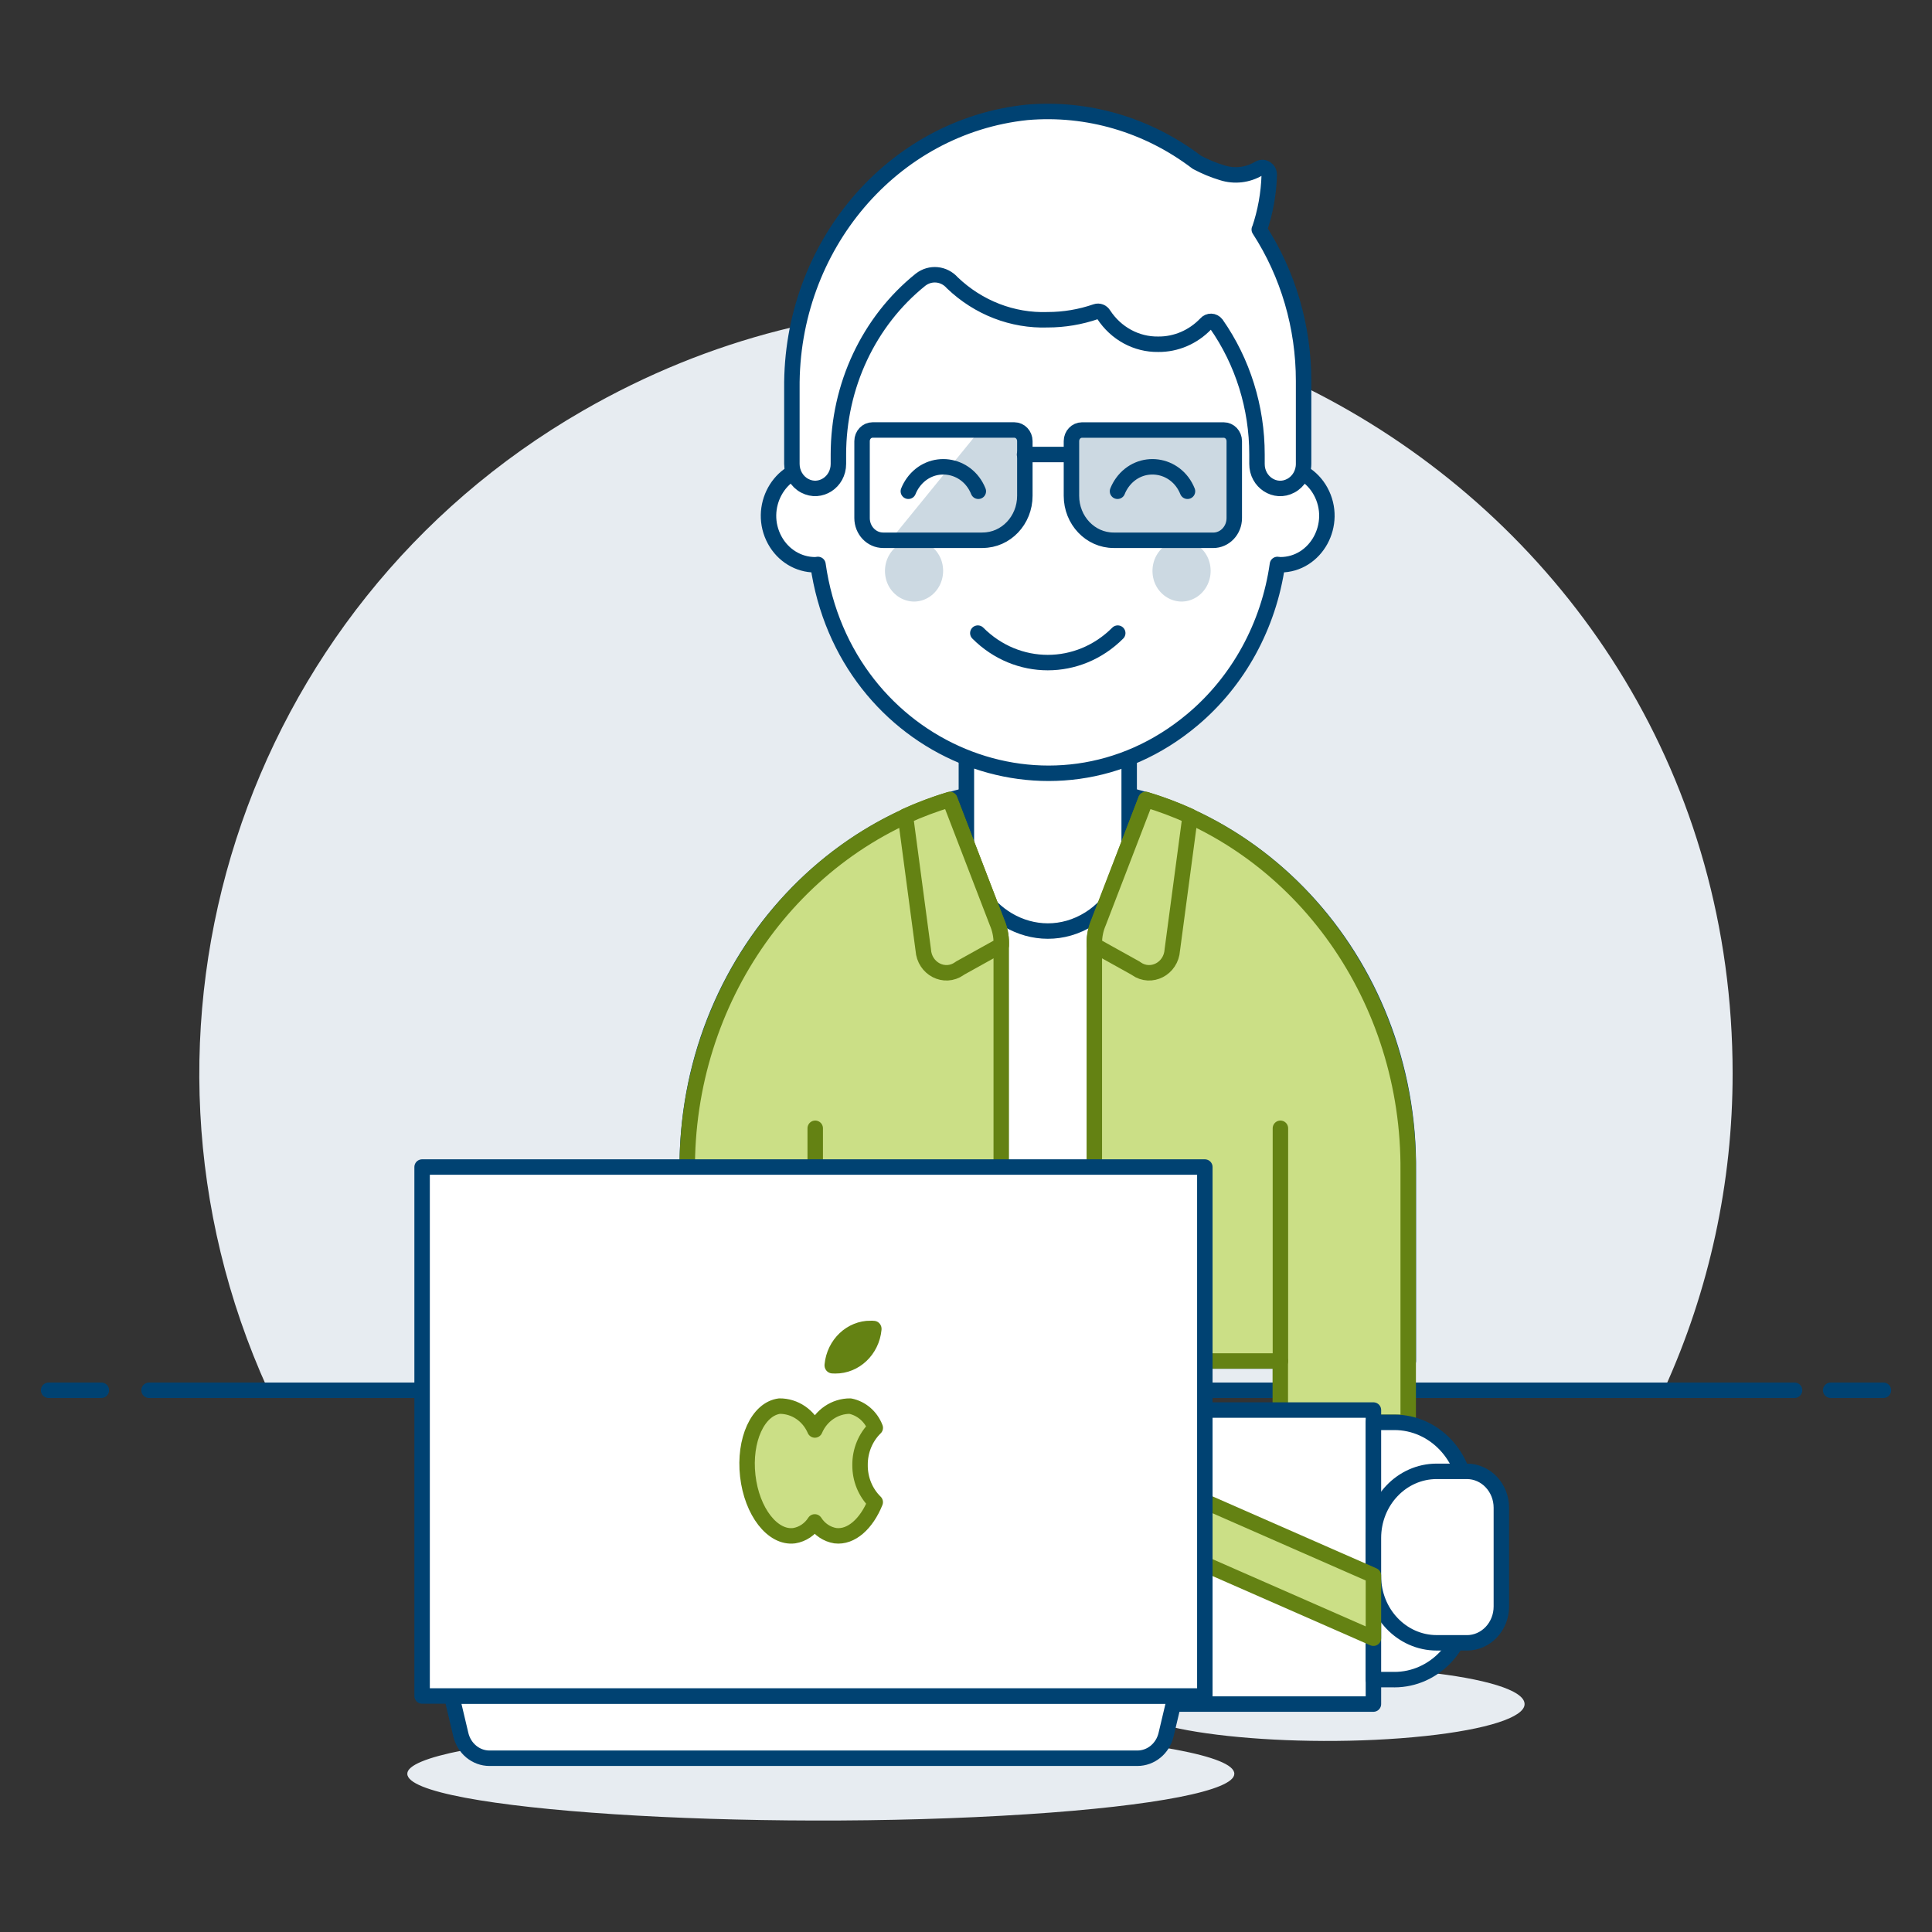 <?xml version="1.0" encoding="UTF-8"?>
<svg xmlns="http://www.w3.org/2000/svg" id="Employee-Sit-4-1--Streamline-Ux.svg" viewBox="0 0 500 500">
  <rect x="0" y="0" width="500" height="500" fill="#333333" stroke="none"/>
  <defs>
    <style>
      .cls-1, .cls-2, .cls-3, .cls-4, .cls-5, .cls-6, .cls-7 {
        stroke-linejoin: round;
        stroke-width: 4px;
      }

      .cls-1, .cls-2, .cls-3, .cls-5 {
        stroke-linecap: round;
      }

      .cls-1, .cls-8, .cls-5, .cls-7 {
        stroke: #648213;
      }

      .cls-1, .cls-9, .cls-7 {
        fill: #cbdf86;
      }

      .cls-2, .cls-3, .cls-4, .cls-6 {
        stroke: #004272;
      }

      .cls-2, .cls-4, .cls-5 {
        fill: none;
      }

      .cls-8 {
        fill: #648213;
        stroke-miterlimit: 10;
      }

      .cls-9, .cls-10, .cls-11, .cls-12 {
        stroke-width: 0px;
      }

      .cls-10 {
        fill: #ccd9e2;
      }

      .cls-11 {
        fill: #e7ecf1;
      }

      .cls-3, .cls-12, .cls-6 {
        fill: #fff;
      }
    </style>
  </defs>
  <path class="cls-11" d="M448.4,277.82c.02-152.43-165.3-247.72-297.57-171.52-88.38,50.91-123.65,160.43-81.54,253.2h361.43c11.67-25.65,17.7-53.51,17.68-81.68Z"></path>
  <path class="cls-2" d="M38.57,359.8h425.86"></path>
  <path class="cls-2" d="M12.58,359.8h13.65"></path>
  <path class="cls-2" d="M473.78,359.8h13.65"></path>
  <path class="cls-3" d="M271.17,203.26c-52.03.2-93.93,45.04-93.3,99.84v49.12h186.6v-49.12c.63-54.81-41.27-99.65-93.3-99.84Z"></path>
  <path class="cls-12" d="M250.1,187.38v31.71c.26,17.08,17.98,27.46,31.89,18.68,6.25-3.94,10.12-11.01,10.24-18.68v-31.71h-42.13Z"></path>
  <path class="cls-2" d="M250.1,187.38v31.71c.26,17.08,17.98,27.46,31.89,18.68,6.25-3.94,10.12-11.01,10.24-18.68v-31.71h-42.13Z"></path>
  <path class="cls-9" d="M259.13,244.05c0-1.83-.37-3.64-1.09-5.3l-12.24-31.83c-40.57,12.37-68.34,51.7-67.94,96.18v49.12h81.26v-108.17Z"></path>
  <path class="cls-5" d="M259.13,244.05c0-1.83-.37-3.64-1.09-5.3l-12.24-31.83c-40.57,12.37-68.34,51.7-67.94,96.18v49.12h81.26v-108.17Z"></path>
  <path class="cls-5" d="M210.98,352.24v-60.24"></path>
  <path class="cls-1" d="M245.8,206.92c-3.91,1.17-7.74,2.6-11.47,4.3l4.61,34.63c.31,4.86,5.5,7.54,9.34,4.83.05-.04.11-.08.16-.12l10.69-5.94v-.57c0-1.83-.37-3.64-1.09-5.3l-12.25-31.83Z"></path>
  <path class="cls-9" d="M296.54,206.92l-12.24,31.83c-.72,1.66-1.1,3.47-1.09,5.3v108.17h48.13v15.87h33.1v-64.99c.41-44.48-27.35-83.8-67.9-96.18h0Z"></path>
  <path class="cls-5" d="M296.54,206.92l-12.24,31.83c-.72,1.66-1.1,3.47-1.09,5.3v108.17h48.13v15.87h33.1v-64.99c.41-44.48-27.35-83.8-67.9-96.18h0Z"></path>
  <path class="cls-5" d="M331.37,352.24v-60.24"></path>
  <path class="cls-1" d="M296.54,206.92c3.91,1.17,7.74,2.6,11.47,4.3l-4.62,34.63c-.31,4.86-5.5,7.54-9.34,4.83-.05-.04-.11-.08-.16-.12l-10.68-5.94v-.57c0-1.83.37-3.64,1.09-5.3l12.25-31.83Z"></path>
  <path class="cls-11" d="M292.24,441.02c-.04,7.32,42.57,11.91,76.7,8.25,15.87-1.7,25.64-4.85,25.62-8.25.04-7.32-42.57-11.91-76.7-8.25-15.87,1.7-25.64,4.85-25.63,8.25Z"></path>
  <path class="cls-12" d="M301.27,364.92h54.17v76.09h-54.17v-76.09Z"></path>
  <path class="cls-4" d="M301.27,364.92h54.17v76.09h-54.17v-76.09Z"></path>
  <path class="cls-6" d="M360.87,434.68h-5.43v-66.58h5.43c10.3,0,18.65,8.8,18.65,19.65v27.29c0,10.85-8.35,19.64-18.65,19.65Z"></path>
  <path class="cls-6" d="M379.62,425.16h-7.8c-9.05,0-16.38-7.73-16.38-17.25v-9.88c0-9.53,7.33-17.25,16.38-17.25h7.8c4.93,0,8.92,4.21,8.93,9.4v25.58c0,5.2-3.99,9.41-8.93,9.41Z"></path>
  <path class="cls-7" d="M355.44,423.97l-54.18-23.78v-16.25l54.18,23.78v16.25Z"></path>
  <path class="cls-11" d="M105.41,459.05c-.06,9.3,89.09,15.12,160.46,10.47,33.17-2.16,53.6-6.15,53.57-10.47.06-9.3-89.09-15.12-160.46-10.47-33.17,2.16-53.6,6.15-53.57,10.47Z"></path>
  <path class="cls-6" d="M304.16,438.92H116.89l2.37,10.01c.85,3.58,3.91,6.1,7.41,6.1h167.69c3.51,0,6.57-2.51,7.42-6.1l2.37-10.01Z"></path>
  <path class="cls-12" d="M109.24,302.03h202.57v136.89H109.24v-136.89Z"></path>
  <path class="cls-4" d="M109.24,302.03h202.57v136.89H109.24v-136.89Z"></path>
  <path class="cls-7" d="M222.58,379.14c-.03-3.65,1.4-7.14,3.94-9.62-1.12-2.92-3.57-5.03-6.5-5.62-3.94-.02-7.52,2.4-9.13,6.18-1.62-3.78-5.2-6.2-9.14-6.18-5.6.71-9.28,8.78-8.23,18.05s6.44,16.2,12.01,15.49c2.17-.35,4.11-1.65,5.33-3.57,1.22,1.92,3.16,3.22,5.33,3.57,4.1.51,8.07-3.09,10.32-8.68-2.54-2.48-3.97-5.98-3.93-9.63Z"></path>
  <path class="cls-12" d="M216.85,352.06c.46-1.86,1.46-3.53,2.87-4.76,1.4-1.24,3.14-1.98,4.96-2.11-.46,1.86-1.46,3.53-2.86,4.77-1.41,1.24-3.15,1.97-4.97,2.11Z"></path>
  <path class="cls-8" d="M225.36,342.29c-5.91-.03-10.87,4.67-11.47,10.86-.05.44.08.87.34,1.21.27.33.65.54,1.06.58.3,0,.58.03.88.03,5.91.03,10.87-4.67,11.47-10.86.1-.91-.54-1.72-1.41-1.78-.29,0-.58-.03-.87-.03h0Z"></path>
  <path class="cls-12" d="M331.34,120.8v-15.85c0-48.81-50.16-79.32-90.29-54.91-18.62,11.33-30.1,32.26-30.1,54.91v15.85c-9.27,0-15.06,10.57-10.43,19.02,2.15,3.92,6.12,6.34,10.43,6.34.25,0,.49-.06.74-.08,6.83,48.21,60.64,70.56,96.86,40.22,11.92-9.98,19.8-24.36,22.05-40.22.25,0,.49.08.74.08,9.27,0,15.06-10.57,10.43-19.02-2.15-3.92-6.12-6.34-10.43-6.34Z"></path>
  <path class="cls-2" d="M331.34,120.8v-15.85c0-48.81-50.16-79.32-90.29-54.91-18.62,11.33-30.1,32.26-30.1,54.91v15.85c-9.27,0-15.06,10.57-10.43,19.02,2.15,3.92,6.12,6.34,10.43,6.34.25,0,.49-.06.74-.08,6.83,48.21,60.64,70.56,96.86,40.22,11.92-9.98,19.8-24.36,22.05-40.22.25,0,.49.08.74.08,9.27,0,15.06-10.57,10.43-19.02-2.15-3.92-6.12-6.34-10.43-6.34Z"></path>
  <path class="cls-10" d="M229.03,147.75c0,6.1,6.27,9.91,11.29,6.86,2.33-1.42,3.76-4.03,3.76-6.86,0-6.1-6.27-9.91-11.29-6.86-2.33,1.42-3.76,4.03-3.76,6.86Z"></path>
  <path class="cls-10" d="M298.26,147.75c0,6.1,6.27,9.91,11.29,6.86,2.33-1.42,3.76-4.03,3.76-6.86,0-6.1-6.27-9.91-11.29-6.86-2.33,1.42-3.76,4.03-3.76,6.86Z"></path>
  <path class="cls-2" d="M253.06,163.85c10.14,10.17,26.07,10.17,36.21,0"></path>
  <path class="cls-12" d="M325.93,59.41c1.55-4.54,2.41-9.3,2.55-14.12.05-1.44-1.39-2.4-2.6-1.73-.02.01-.04.03-.07.04-2.89,1.73-6.33,2.13-9.51,1.11-2.26-.68-4.45-1.59-6.55-2.71-12.73-9.69-28.32-14.27-43.97-12.92-34.8,3.62-61.21,34.66-60.84,71.5v19.47c0,2.4,1.29,4.6,3.33,5.67,4,2.12,8.72-.95,8.71-5.67v-2.42c0-17.75,7.85-34.48,21.25-45.24,2.54-1.98,6.08-1.64,8.23.8,6.74,6.45,15.59,9.88,24.69,9.56,4.24,0,8.45-.71,12.48-2.1.76-.26,1.58.06,2,.77,3.19,4.88,8.48,7.75,14.1,7.67,4.62.05,9.07-1.86,12.35-5.3.73-.86,2.02-.82,2.7.07,6.85,9.78,10.54,21.61,10.53,33.76v2.42c-.03,4.74,4.73,7.83,8.74,5.67,2.04-1.07,3.33-3.27,3.32-5.67v-21.47c0-13.98-3.99-27.63-11.47-39.17Z"></path>
  <path class="cls-10" d="M254.31,139.82h-25.75c-3.02,0-5.46-2.58-5.46-5.75v-19.91c0-1.59,1.22-2.88,2.73-2.88h36.67c1.51,0,2.73,1.29,2.73,2.88v14.15c0,6.35-4.89,11.5-10.92,11.5h0Z"></path>
  <path class="cls-12" d="M226.1,111.29c-1.66,0-3.01,1.42-3.01,3.17v19.03c0,3.49,2.69,6.33,6.01,6.33h1.3l23.22-28.53h-27.52Z"></path>
  <path class="cls-10" d="M313.94,139.82h-25.73c-6.03,0-10.92-5.15-10.92-11.5v-14.15c0-1.59,1.22-2.88,2.73-2.88h36.68c1.51,0,2.73,1.29,2.73,2.88v19.91c0,3.19-2.46,5.77-5.49,5.75Z"></path>
  <path class="cls-10" d="M280.27,111.29c-1.66,0-3.01,1.42-3.01,3.17v12.65c0,5.57,3.43,10.48,8.48,12.12.05-.04.1-.09.15-.12l22.66-27.85-28.29.03Z"></path>
  <path class="cls-2" d="M307.32,127.14c-2.94-7.34-12.32-8.58-16.89-2.23-.49.69-.9,1.43-1.22,2.23"></path>
  <path class="cls-2" d="M253.19,127.14c-2.94-7.34-12.32-8.58-16.89-2.23-.49.69-.9,1.43-1.22,2.23"></path>
  <path class="cls-2" d="M265.15,117.63h12.04"></path>
  <path class="cls-2" d="M325.93,59.41c1.55-4.54,2.41-9.3,2.55-14.12.05-1.44-1.39-2.4-2.6-1.73-.02.01-.04.03-.07.04-2.89,1.73-6.33,2.13-9.51,1.11-2.26-.68-4.45-1.59-6.55-2.71-12.73-9.69-28.32-14.27-43.97-12.92-34.8,3.62-61.21,34.66-60.84,71.5v19.47c0,2.4,1.29,4.6,3.33,5.67h0c4,2.12,8.72-.95,8.71-5.67v-2.42c0-17.75,7.85-34.48,21.25-45.24,2.54-1.98,6.08-1.64,8.23.8,6.74,6.45,15.59,9.88,24.69,9.56,4.24,0,8.45-.71,12.48-2.1.76-.26,1.58.06,2,.77,3.19,4.88,8.48,7.75,14.1,7.67,4.62.05,9.07-1.86,12.35-5.3.73-.86,2.02-.82,2.7.07,6.85,9.78,10.54,21.61,10.53,33.76v2.42c-.03,4.74,4.73,7.83,8.74,5.67h0c2.04-1.07,3.33-3.27,3.32-5.67v-21.47c0-13.98-3.99-27.63-11.47-39.17Z"></path>
  <path class="cls-2" d="M254.31,139.82h-25.75c-3.02,0-5.46-2.58-5.46-5.75v-19.91c0-1.59,1.22-2.88,2.73-2.88h36.67c1.51,0,2.73,1.29,2.73,2.88v14.15c0,6.35-4.89,11.5-10.92,11.5h0Z"></path>
  <path class="cls-2" d="M313.94,139.82h-25.73c-6.03,0-10.92-5.15-10.92-11.5v-14.15c0-1.59,1.22-2.88,2.73-2.88h36.68c1.51,0,2.73,1.29,2.73,2.88v19.91c0,3.19-2.46,5.77-5.49,5.75Z"></path>
</svg>
